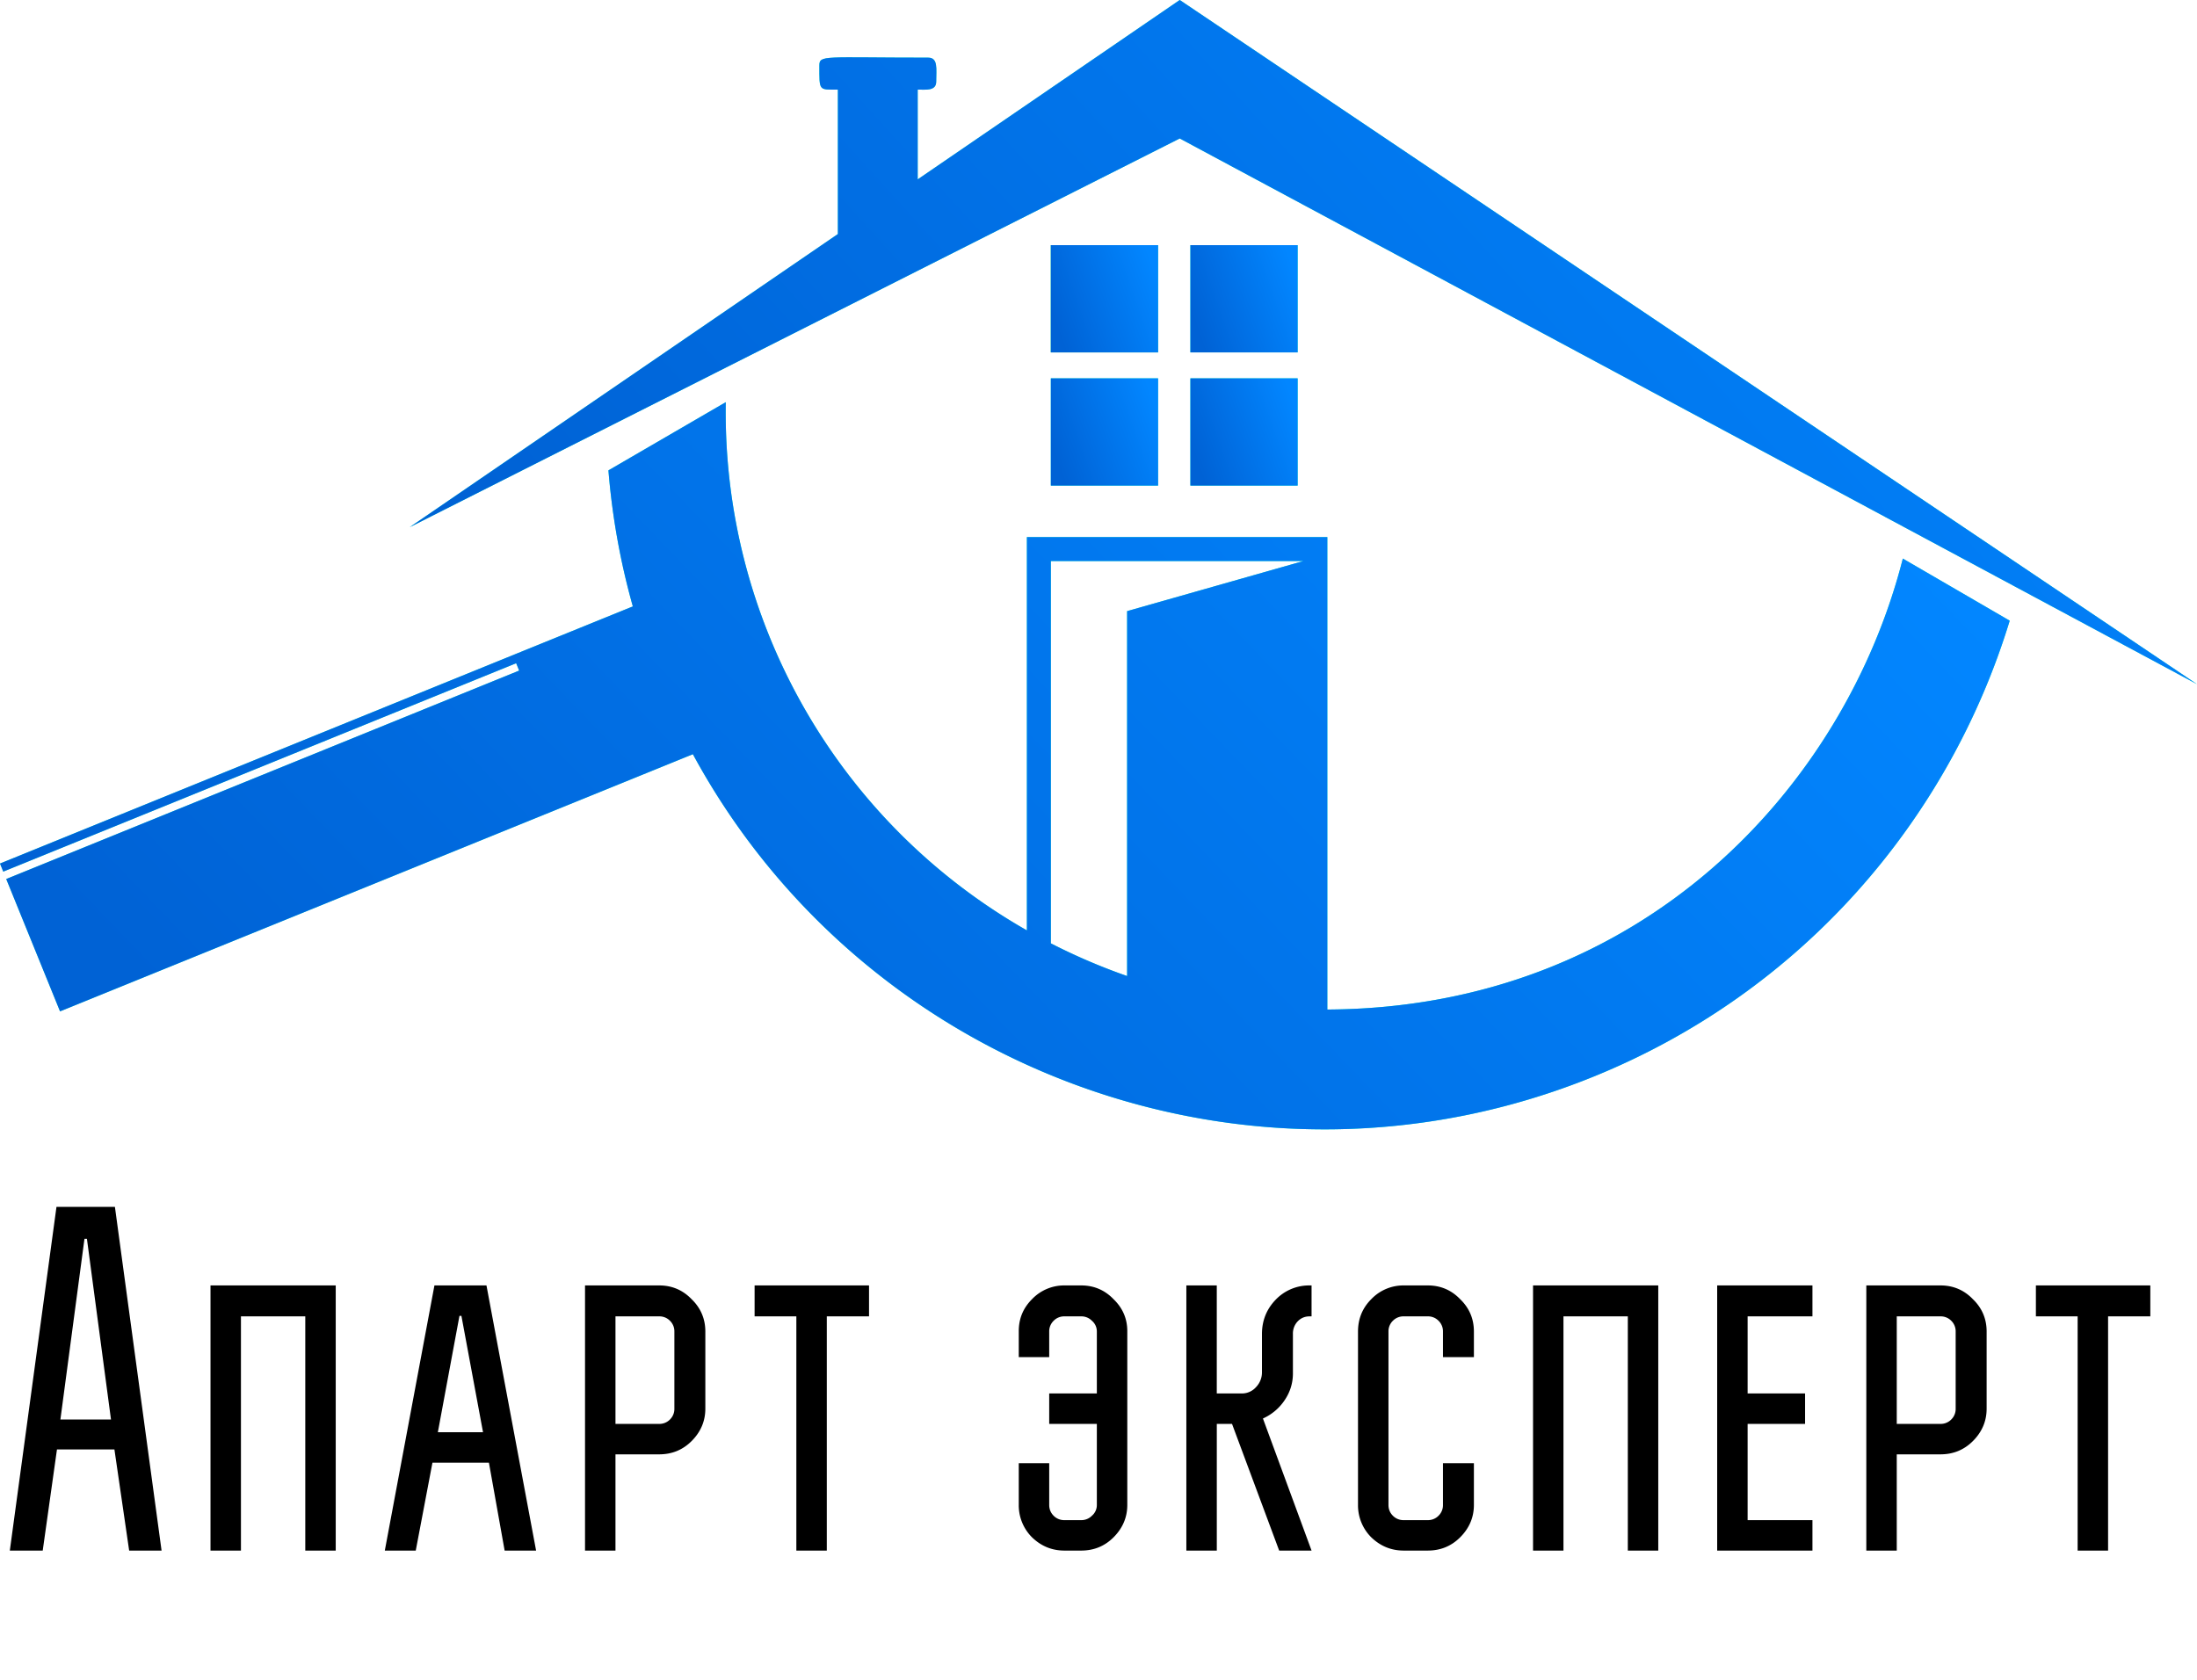 <svg width="85" height="65" fill="none" xmlns="http://www.w3.org/2000/svg"><path d="M51.353 39.064V20.782H39.73v15.22a23.066 23.066 0 0 1-11.65-20.44l-4.54 2.639a27.67 27.67 0 0 0 .944 5.265C24.321 23.53.164 33.348 0 33.415l.126.312 19.844-8.063.116.285L.241 34.014l2.082 5.121c.164-.067 24.321-9.882 24.484-9.951 6.646 12.262 21.635 17.845 34.851 12.474 8.05-3.272 13.736-9.915 16.096-17.641l-4.135-2.403c-2.236 8.79-10.056 17.39-22.267 17.45zM40.656 21.71h9.771l-6.82 1.938v14.12a23.297 23.297 0 0 1-2.951-1.265V21.71z" fill="url(#paint0_linear)"/><path d="M51.353 39.064V20.782H39.73v15.22a23.066 23.066 0 0 1-11.65-20.44l-4.54 2.639a27.67 27.67 0 0 0 .944 5.265C24.321 23.53.164 33.348 0 33.415l.126.312 19.844-8.063.116.285L.241 34.014l2.082 5.121c.164-.067 24.321-9.882 24.484-9.951 6.646 12.262 21.635 17.845 34.851 12.474 8.05-3.272 13.736-9.915 16.096-17.641l-4.135-2.403c-2.236 8.79-10.056 17.39-22.267 17.45zM40.656 21.71h9.771l-6.82 1.938v14.12a23.297 23.297 0 0 1-2.951-1.265V21.71z" fill="url(#paint1_linear)"/><path d="M15.854 20.398l29.789-15.04L85 26.475 45.643 0 35.505 6.941V3.467c.315 0 .716.06.716-.31 0-.493.08-.926-.31-.926-4.058 0-4.21-.113-4.21.31 0 .992-.029.926.716.926v5.589L15.853 20.398z" fill="url(#paint2_linear)"/><path d="M15.854 20.398l29.789-15.04L85 26.475 45.643 0 35.505 6.941V3.467c.315 0 .716.06.716-.31 0-.493.08-.926-.31-.926-4.058 0-4.21-.113-4.21.31 0 .992-.029.926.716.926v5.589L15.853 20.398z" fill="url(#paint3_linear)"/><path d="M44.806 9.486h-4.15v4.15h4.15v-4.15z" fill="#8BC53F"/><path d="M44.806 9.486h-4.15v4.15h4.15v-4.15z" fill="url(#paint4_linear)"/><path d="M44.806 9.486h-4.15v4.15h4.15v-4.15z" fill="url(#paint5_linear)"/><path d="M50.205 9.486h-4.15v4.15h4.15v-4.15z" fill="url(#paint6_linear)"/><path d="M50.205 9.486h-4.15v4.15h4.15v-4.15z" fill="url(#paint7_linear)"/><path d="M50.205 14.64h-4.15v4.15h4.15v-4.15z" fill="url(#paint8_linear)"/><path d="M50.205 14.64h-4.15v4.15h4.15v-4.15z" fill="url(#paint9_linear)"/><path d="M44.806 14.64h-4.15v4.15h4.15v-4.15z" fill="url(#paint10_linear)"/><path d="M44.806 14.64h-4.15v4.15h4.15v-4.15z" fill="url(#paint11_linear)"/><path d="M1.653 60H.38l1.805-13.3h2.261L6.251 60H4.997l-.57-3.914H2.204L1.653 60zm1.71-12.065h-.095l-.931 6.992h1.957l-.931-6.992zM12.989 60h-1.178v-9.063H9.322V60H8.144V49.74h4.845V60zm4.787-9.082l-.836 4.503h1.748l-.836-4.503h-.076zM19.524 60l-.608-3.401h-2.185L16.085 60h-1.197l1.92-10.26h2.013L20.741 60h-1.217zm7.765-8.474v2.983c0 .481-.178.9-.532 1.254-.342.342-.76.513-1.254.513h-1.691V60h-1.178V49.74h2.869c.494 0 .912.177 1.254.532.354.342.532.76.532 1.254zm-3.477 3.572h1.69a.569.569 0 0 0 .419-.171.569.569 0 0 0 .17-.418v-2.983a.569.569 0 0 0-.17-.418.569.569 0 0 0-.418-.171h-1.691v4.161zm9.81-4.161h-1.634V60H30.81v-9.063h-1.615V49.74h4.427v1.197zm6.97 1.577h-1.177v-1.007c0-.481.17-.893.513-1.235a1.715 1.715 0 0 1 1.254-.532h.646c.494 0 .912.177 1.254.532.354.342.532.754.532 1.235v6.726c0 .481-.178.9-.532 1.254-.342.342-.76.513-1.254.513h-.646c-.482 0-.9-.171-1.254-.513a1.747 1.747 0 0 1-.513-1.254v-1.615h1.178v1.615c0 .165.057.304.17.418a.569.569 0 0 0 .419.171h.646a.569.569 0 0 0 .418-.171.541.541 0 0 0 .19-.418v-3.135h-1.843V53.92h1.843v-2.394a.541.541 0 0 0-.19-.418.569.569 0 0 0-.418-.171h-.646a.569.569 0 0 0-.418.171.569.569 0 0 0-.171.418v.988zm6.484-2.774v4.18h.97a.723.723 0 0 0 .55-.247.815.815 0 0 0 .228-.57v-1.482c0-.52.178-.963.532-1.33a1.79 1.79 0 0 1 1.311-.551h.076v1.197h-.076c-.19 0-.348.07-.475.209a.684.684 0 0 0-.17.475v1.52c0 .38-.108.728-.324 1.045a1.984 1.984 0 0 1-.836.703L50.743 60H49.49l-1.824-4.902h-.589V60h-1.178V49.74h1.178zm9.948 2.774h-1.197v-.988a.569.569 0 0 0-.17-.418.569.569 0 0 0-.419-.171h-.93a.569.569 0 0 0-.419.171.569.569 0 0 0-.17.418v6.707c0 .165.056.304.17.418a.569.569 0 0 0 .418.171h.931a.569.569 0 0 0 .418-.171.569.569 0 0 0 .171-.418v-1.615h1.197v1.615c0 .481-.177.9-.532 1.254-.342.342-.76.513-1.254.513h-.93c-.482 0-.9-.171-1.255-.513a1.747 1.747 0 0 1-.513-1.254v-6.707c0-.494.171-.912.513-1.254a1.715 1.715 0 0 1 1.254-.532h.931c.494 0 .912.177 1.254.532.355.342.532.76.532 1.254v.988zM64.157 60h-1.178v-9.063h-2.49V60h-1.177V49.74h4.845V60zm3.457-9.063v2.983h2.223v1.178h-2.223v3.724h2.508V60h-3.686V49.74h3.686v1.197h-2.508zm9.247.589v2.983c0 .481-.177.9-.532 1.254-.342.342-.76.513-1.254.513h-1.691V60h-1.178V49.74h2.869c.494 0 .912.177 1.254.532.355.342.532.76.532 1.254zm-3.477 3.572h1.69a.569.569 0 0 0 .419-.171.569.569 0 0 0 .17-.418v-2.983a.569.569 0 0 0-.17-.418.569.569 0 0 0-.418-.171h-1.691v4.161zm9.81-4.161H81.56V60h-1.178v-9.063h-1.615V49.74h4.427v1.197z" fill="#000"/><defs><linearGradient id="paint0_linear" x1="14.111" y1="43.702" x2="42.049" y2=".554" gradientUnits="userSpaceOnUse"><stop stop-color="#0EFFE2"/><stop offset="1" stop-color="#1CFFBB"/></linearGradient><linearGradient id="paint1_linear" x1="70.632" y1="17.427" x2="26.425" y2="59.936" gradientUnits="userSpaceOnUse"><stop stop-color="#0286FF"/><stop offset="1" stop-color="#0062D5"/></linearGradient><linearGradient id="paint2_linear" x1="28.402" y1="26.476" x2="55.267" y2="-12.737" gradientUnits="userSpaceOnUse"><stop stop-color="#0EFFE2"/><stop offset="1" stop-color="#1CFFBB"/></linearGradient><linearGradient id="paint3_linear" x1="78.666" y1="1.754" x2="37.229" y2="39.413" gradientUnits="userSpaceOnUse"><stop stop-color="#0286FF"/><stop offset="1" stop-color="#0062D5"/></linearGradient><linearGradient id="paint4_linear" x1="41.409" y1="13.636" x2="45.255" y2="11.486" gradientUnits="userSpaceOnUse"><stop stop-color="#0EFFE2"/><stop offset="1" stop-color="#1CFFBB"/></linearGradient><linearGradient id="paint5_linear" x1="44.425" y1="9.761" x2="40.375" y2="11.171" gradientUnits="userSpaceOnUse"><stop stop-color="#0286FF"/><stop offset="1" stop-color="#0062D5"/></linearGradient><linearGradient id="paint6_linear" x1="46.808" y1="13.636" x2="50.655" y2="11.486" gradientUnits="userSpaceOnUse"><stop stop-color="#0EFFE2"/><stop offset="1" stop-color="#1CFFBB"/></linearGradient><linearGradient id="paint7_linear" x1="49.825" y1="9.761" x2="45.774" y2="11.171" gradientUnits="userSpaceOnUse"><stop stop-color="#0286FF"/><stop offset="1" stop-color="#0062D5"/></linearGradient><linearGradient id="paint8_linear" x1="46.808" y1="18.789" x2="50.654" y2="16.639" gradientUnits="userSpaceOnUse"><stop stop-color="#0EFFE2"/><stop offset="1" stop-color="#1CFFBB"/></linearGradient><linearGradient id="paint9_linear" x1="49.825" y1="14.915" x2="45.775" y2="16.325" gradientUnits="userSpaceOnUse"><stop stop-color="#0286FF"/><stop offset="1" stop-color="#0062D5"/></linearGradient><linearGradient id="paint10_linear" x1="41.409" y1="18.789" x2="45.255" y2="16.639" gradientUnits="userSpaceOnUse"><stop stop-color="#0EFFE2"/><stop offset="1" stop-color="#1CFFBB"/></linearGradient><linearGradient id="paint11_linear" x1="44.425" y1="14.915" x2="40.375" y2="16.325" gradientUnits="userSpaceOnUse"><stop stop-color="#0286FF"/><stop offset="1" stop-color="#0062D5"/></linearGradient></defs></svg>